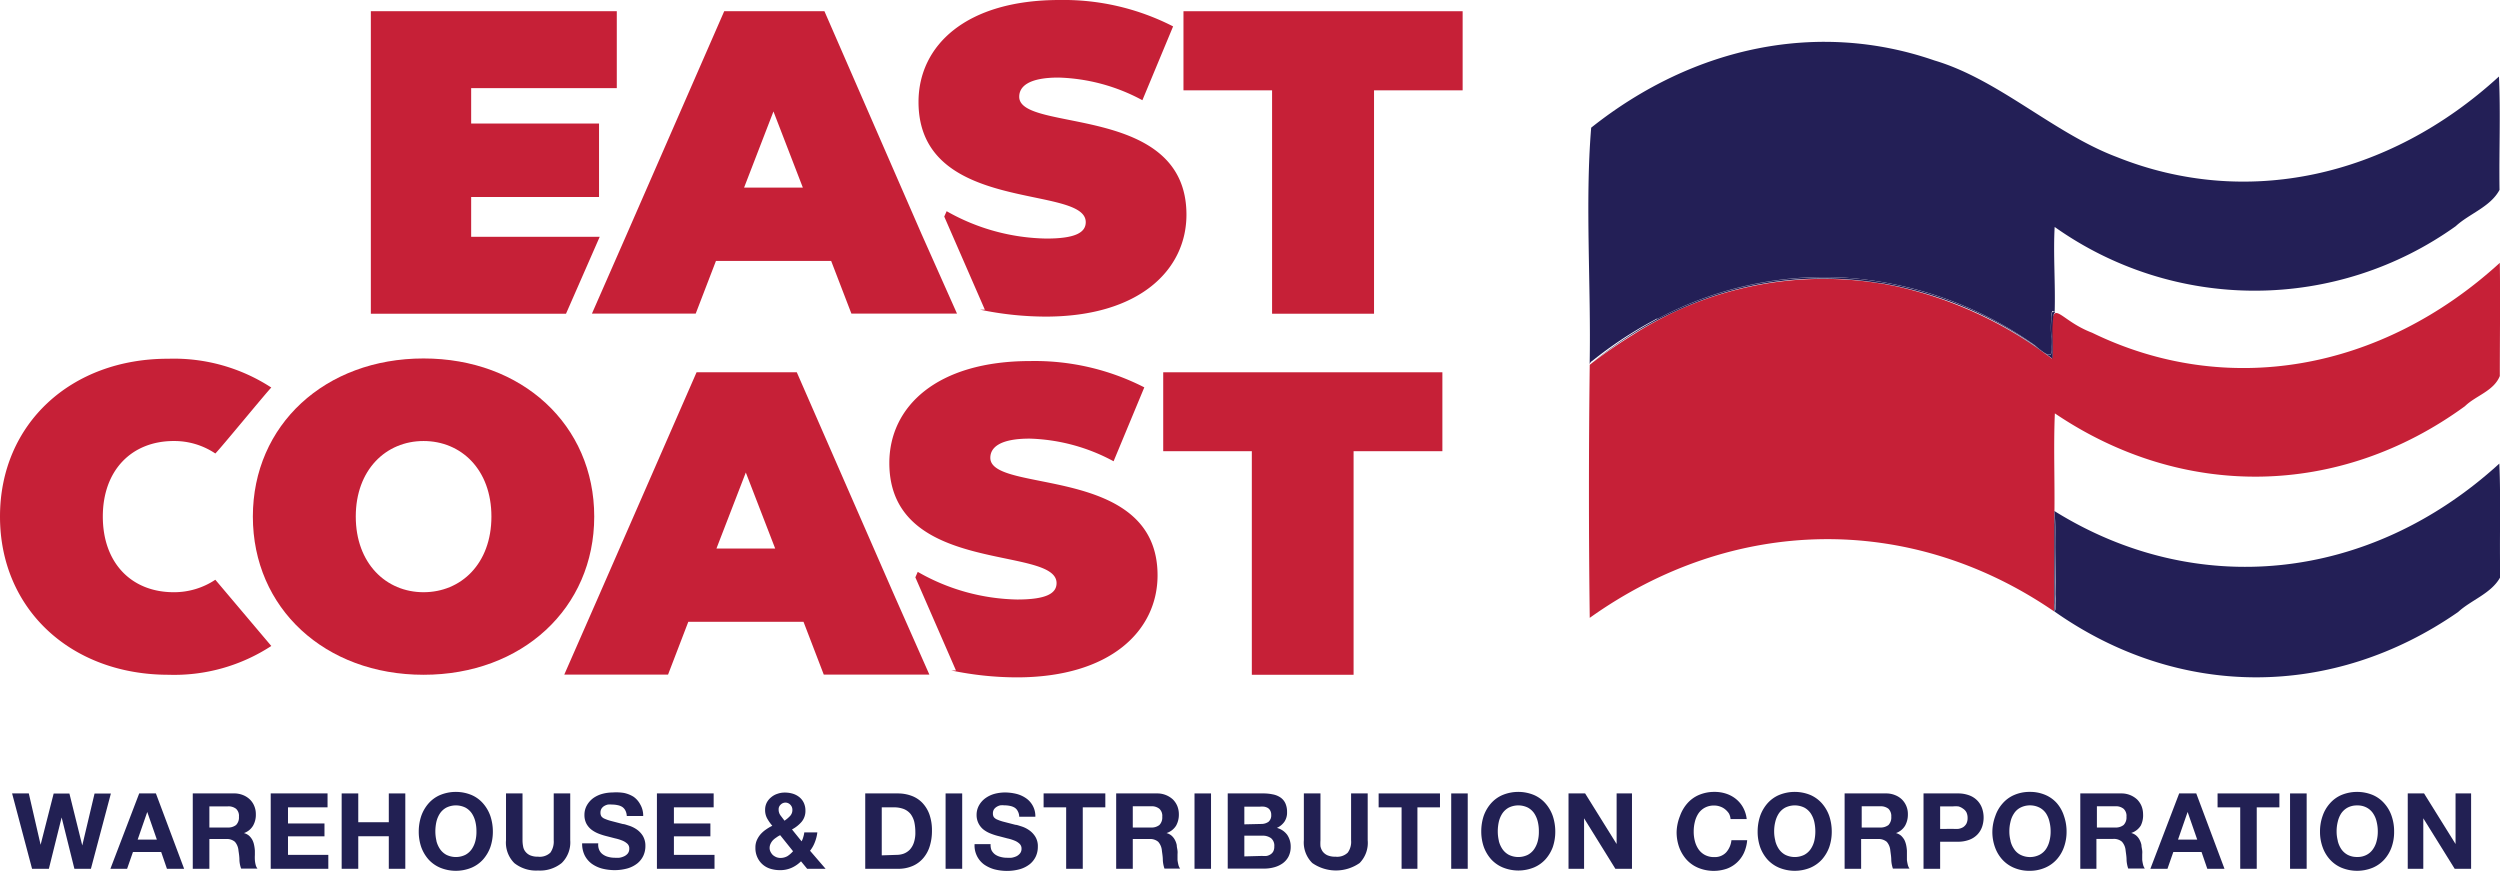 <svg xmlns="http://www.w3.org/2000/svg" viewBox="0 0 260.42 90.68"><defs><style>.cls-1{fill:none;}.cls-2{fill:#c62037;}.cls-3{fill:#231f56;}.cls-4{fill:#222053;}</style></defs><g id="Layer_2" data-name="Layer 2"><g id="Layer_1-2" data-name="Layer 1"><path class="cls-1" d="M198.07,29.94l-.43-.1Z"/><polygon class="cls-1" points="213.79 37.36 213.79 37.36 213.79 37.36 213.79 37.36"/><path class="cls-1" d="M197.08,29.73c-.38-.07-.75-.15-1.13-.21C196.33,29.58,196.7,29.66,197.08,29.73Z"/><path class="cls-1" d="M174.67,32.38a36.89,36.89,0,0,1,21.19-2.87A36.16,36.16,0,0,0,174.67,32.38Z"/><path class="cls-1" d="M214.09,61.84c.08-1.58.09-3.22,0-4.85C214.14,58.6,214.08,60.23,214.09,61.84Z"/><path class="cls-1" d="M213.84,32.45a.22.22,0,0,0-.09.13A.22.22,0,0,1,213.84,32.45Z"/><path class="cls-1" d="M213.73,36c0-.28,0-.61-.06-1C213.69,35.43,213.71,35.76,213.73,36Z"/><path class="cls-1" d="M213,36.79l-.12-.07h0Z"/><path class="cls-1" d="M213.73,36.19h0Z"/><path class="cls-1" d="M212,36l.5.42h0C212.37,36.31,212.19,36.17,212,36Z"/><path class="cls-1" d="M211.73,35.8A38.69,38.69,0,0,0,193.16,29,39.13,39.13,0,0,1,211.73,35.8Z"/><path class="cls-2" d="M212.91,36.72l-.08-.06,0,0,.06,0Z"/><path class="cls-2" d="M214,55.38V53.82c.06-3.57-.1-7.24.05-10.76,13.3,9,29.6,8.82,42.72-.75,1.11-1.09,3-1.57,3.63-3.14,0-3.93.06-7.89,0-11.79C248,38.7,231.91,41.47,217.93,34.66c-3.32-1.26-4.1-3.59-4.18-.58,0,1.23.13,2.83,0,3.28h0c-.3-.23-.62-.45-.93-.68l-.3-.21a41,41,0,0,0-14.49-6.53l-.43-.1-.56-.11c-.38-.07-.75-.15-1.13-.21h-.09a36.89,36.89,0,0,0-21.19,2.87A39.67,39.67,0,0,0,170,34.94,51,51,0,0,0,165.6,38h0c-.11,8.71-.11,17.64,0,26.36,14.9-10.62,33.32-11,48.36-.68,0-1.24,0-2.49,0-3.73Z"/><path class="cls-2" d="M212.52,36.43h0l.06,0,.06,0Z"/><path class="cls-3" d="M172.68,33.21A36.53,36.53,0,0,1,193.16,29a38.69,38.69,0,0,1,18.57,6.8l.16.11L212,36c.19.17.37.31.52.43l.39.29.12.07c.61.36.72.08.7-.6h0V36c0-.28,0-.61-.06-1a11.81,11.81,0,0,1,0-1.78,2.09,2.09,0,0,1,.07-.7.22.22,0,0,1,.09-.13s.12,0,.2.12h0c.09-2.94-.16-6,0-8.87a36,36,0,0,0,41.78-.08c1.4-1.3,3.61-2,4.56-3.78-.06-3.92.12-8-.06-11.81-11.58,10.61-26.47,13.73-39.8,8.39-6.58-2.48-12.3-8.07-19-10.06-12-4.16-25-1.55-35.76,7-.65,7.82,0,16.52-.16,24.63a.64.64,0,0,1,.29-.35,41.3,41.3,0,0,1,6-4l.71-.39Z"/><path class="cls-3" d="M212.83,36.66l.08.06-.39-.29.1.08Z"/><path class="cls-3" d="M213.75,32.58a2.09,2.09,0,0,0-.07.7,13.3,13.3,0,0,0,0,1.78c0,.37,0,.7.06,1v.14h0c0,.69-.08,1-.7.6l-.11-.07c.29.22.59.42.87.64h0c0-1.48-.06-2.54,0-3.28s.06-1.59.3-1.5h0c-.08-.1-.15-.14-.2-.12A.22.22,0,0,0,213.75,32.58Z"/><path class="cls-3" d="M195.86,29.51H196c.38.06.75.14,1.13.21l.56.11.43.1a40.28,40.28,0,0,1,14.43,6.48L212,36l-.11-.09-.16-.11A39.13,39.13,0,0,0,193.16,29a37.22,37.22,0,0,0-20.48,4.21l0,0c-.24.12-.47.26-.71.39A40.35,40.35,0,0,0,165.6,38a41.5,41.5,0,0,1,9.07-5.63A36.16,36.16,0,0,1,195.86,29.51Z"/><path class="cls-3" d="M197.64,29.84l-.56-.11Z"/><path class="cls-3" d="M198.07,29.94a41,41,0,0,1,14.49,6.53l-.06,0A40.28,40.28,0,0,0,198.07,29.94Z"/><path class="cls-3" d="M212.62,36.51l-.06,0,.3.21,0,0Z"/><path class="cls-3" d="M213.79,37.36c.09-.45,0-2,0-3.28C213.73,34.82,213.76,35.88,213.79,37.36Z"/><path class="cls-3" d="M196,29.52h0Z"/><path class="cls-3" d="M212.86,36.68c.31.23.63.45.93.68h0c-.28-.22-.58-.42-.87-.64Z"/><path class="cls-3" d="M213.84,32.45s.12,0,.2.12C214,32.47,213.89,32.43,213.84,32.45Z"/><path class="cls-3" d="M213.73,36.19c0,.68-.09,1-.7.6C213.65,37.16,213.75,36.88,213.73,36.19Z"/><path class="cls-3" d="M213.73,36.18v0Z"/><path class="cls-3" d="M211.73,35.8l.16.11L212,36l-.11-.09Z"/><path class="cls-3" d="M172.68,33.21A37.22,37.22,0,0,1,193.16,29,36.53,36.53,0,0,0,172.68,33.21Z"/><path class="cls-3" d="M213.68,33.28a2.09,2.09,0,0,1,.07-.7,2.09,2.09,0,0,0-.07.7,11.81,11.81,0,0,0,0,1.78A13.3,13.3,0,0,1,213.68,33.28Z"/><path class="cls-3" d="M212.83,36.66l-.21-.15Z"/><polygon class="cls-3" points="213.96 63.69 213.96 63.69 213.96 63.69 213.96 63.69"/><polygon class="cls-3" points="213.99 53.23 213.99 53.23 213.99 53.23 213.99 53.23"/><path class="cls-3" d="M260.35,48.29C246.79,60.67,228.76,62.43,214,53.23a33.39,33.39,0,0,1,.15,3.76c0,1.63,0,3.27,0,4.85,0,.38,0,.76,0,1.14s0,.53-.15.71c13,9.16,29,9.13,42.06.06,1.35-1.25,3.47-1.93,4.39-3.63C260.35,56.2,260.52,52.15,260.35,48.29Z"/><polygon class="cls-3" points="213.96 63.69 213.96 63.69 213.96 63.69 213.96 63.69"/><path class="cls-3" d="M214.14,57c0-1.28-.08-2.55-.15-3.76,0,.72,0,1.43,0,2.15V60c0,1.24,0,2.49,0,3.73.06-.6.1-1.22.13-1.85C214.08,60.23,214.14,58.6,214.14,57Z"/><polygon class="cls-3" points="213.99 53.23 213.99 53.23 213.99 53.23 213.99 53.23"/><path class="cls-3" d="M214,55.38v0Z"/><path class="cls-3" d="M214,53.23h0c.07,1.21.12,2.48.15,3.76A33.39,33.39,0,0,0,214,53.23Z"/><path class="cls-3" d="M214.11,63c0-.38,0-.76,0-1.14,0,.63-.07,1.25-.13,1.85h0C214.15,63.51,214.11,63.23,214.11,63Z"/><path class="cls-4" d="M7.75,90.5,6.42,85.15h0L5.09,90.5H3.34L1.26,82.65H3L4.23,88h0l1.36-5.34H7.23l1.34,5.41h0l1.28-5.41h1.7L9.47,90.5Z"/><path class="cls-4" d="M16.24,82.65l2.94,7.85H17.39l-.6-1.75H13.85l-.61,1.75H11.5l3-7.85Zm.1,4.81-1-2.88h0l-1,2.88Z"/><path class="cls-4" d="M24.31,82.65a2.45,2.45,0,0,1,1,.17,2.22,2.22,0,0,1,.72.46,2,2,0,0,1,.46.69,2.13,2.13,0,0,1,.16.84,2.27,2.27,0,0,1-.29,1.2,1.77,1.77,0,0,1-.95.77v0a1.4,1.4,0,0,1,.53.27,1.74,1.74,0,0,1,.34.43,2,2,0,0,1,.19.55,4,4,0,0,1,.08.59c0,.13,0,.27,0,.44a4.73,4.73,0,0,0,0,.52,2.74,2.74,0,0,0,.08.5,1,1,0,0,0,.19.4H25.12a2.86,2.86,0,0,1-.18-.89c0-.35-.05-.67-.1-1a1.57,1.57,0,0,0-.37-.9,1.29,1.29,0,0,0-.94-.29H21.81V90.5H20.08V82.65ZM23.7,86.2a1.33,1.33,0,0,0,.89-.26,1.11,1.11,0,0,0,.3-.86,1,1,0,0,0-.3-.83A1.28,1.28,0,0,0,23.7,84H21.81V86.2Z"/><path class="cls-4" d="M34.12,82.65V84.1H30v1.68h3.8v1.34H30v1.93H34.2V90.5h-6V82.65Z"/><path class="cls-4" d="M37.32,82.65v3H40.5v-3h1.72V90.5H40.5V87.11H37.32V90.5H35.59V82.65Z"/><path class="cls-4" d="M43.88,85a4,4,0,0,1,.76-1.31,3.38,3.38,0,0,1,1.22-.88,4.29,4.29,0,0,1,3.25,0,3.35,3.35,0,0,1,1.21.88A4,4,0,0,1,51.08,85a5.12,5.12,0,0,1,.26,1.64,4.92,4.92,0,0,1-.26,1.6,4,4,0,0,1-.76,1.29,3.42,3.42,0,0,1-1.21.86,4.29,4.29,0,0,1-3.25,0,3.46,3.46,0,0,1-1.22-.86,4,4,0,0,1-.76-1.29,4.92,4.92,0,0,1-.26-1.6A5.12,5.12,0,0,1,43.88,85Zm1.58,2.6a2.66,2.66,0,0,0,.37.84,1.9,1.9,0,0,0,.66.6,2.25,2.25,0,0,0,2,0,1.9,1.9,0,0,0,.66-.6,2.66,2.66,0,0,0,.37-.84,3.82,3.82,0,0,0,.11-1,4.09,4.09,0,0,0-.11-1,2.72,2.72,0,0,0-.37-.87,1.9,1.9,0,0,0-.66-.6,2.25,2.25,0,0,0-2,0,1.9,1.9,0,0,0-.66.6,2.72,2.72,0,0,0-.37.87,4.64,4.64,0,0,0-.11,1A4.35,4.35,0,0,0,45.46,87.57Z"/><path class="cls-4" d="M58.51,89.9a3.59,3.59,0,0,1-2.46.78,3.64,3.64,0,0,1-2.47-.77,3,3,0,0,1-.87-2.38V82.65h1.72v4.88a3.36,3.36,0,0,0,.06.63,1.18,1.18,0,0,0,.23.54,1.29,1.29,0,0,0,.49.39,2,2,0,0,0,.84.15,1.61,1.61,0,0,0,1.28-.42,2,2,0,0,0,.35-1.29V82.65H59.4v4.88A3,3,0,0,1,58.51,89.9Z"/><path class="cls-4" d="M62.43,88.56a1.12,1.12,0,0,0,.38.45,1.63,1.63,0,0,0,.55.25,2.5,2.5,0,0,0,.66.09,4.57,4.57,0,0,0,.5,0,1.87,1.87,0,0,0,.49-.15,1.07,1.07,0,0,0,.39-.3.79.79,0,0,0,.15-.49.66.66,0,0,0-.2-.52,1.71,1.71,0,0,0-.53-.33,4.43,4.43,0,0,0-.75-.23l-.85-.22a6.59,6.59,0,0,1-.86-.27,3.12,3.12,0,0,1-.74-.41,2,2,0,0,1-.54-.64,1.94,1.94,0,0,1-.2-.91,2,2,0,0,1,.26-1,2.41,2.41,0,0,1,.67-.75,3.06,3.06,0,0,1,.95-.44,4.23,4.23,0,0,1,1.06-.14A5.08,5.08,0,0,1,65,82.6,3.07,3.07,0,0,1,66,83a2.28,2.28,0,0,1,.69.79A2.31,2.31,0,0,1,67,85H65.29a1.37,1.37,0,0,0-.15-.58,1,1,0,0,0-.33-.37,1.45,1.45,0,0,0-.48-.18,2.74,2.74,0,0,0-.59-.06,2,2,0,0,0-.42,0,1.26,1.26,0,0,0-.38.15.9.9,0,0,0-.28.27.77.77,0,0,0-.11.42.71.71,0,0,0,.09.38.79.79,0,0,0,.35.26,4.44,4.44,0,0,0,.71.24l1.19.31c.15,0,.35.08.61.16a3.07,3.07,0,0,1,.78.37,2.29,2.29,0,0,1,.67.68,2,2,0,0,1,.28,1.08,2.39,2.39,0,0,1-.21,1,2.28,2.28,0,0,1-.62.8,3,3,0,0,1-1,.52,5,5,0,0,1-1.41.19,5.31,5.31,0,0,1-1.26-.16,3.35,3.35,0,0,1-1.08-.5,2.49,2.49,0,0,1-.74-.87,2.73,2.73,0,0,1-.27-1.26h1.68A1.36,1.36,0,0,0,62.43,88.56Z"/><path class="cls-4" d="M74.34,82.65V84.1H70.2v1.68H74v1.34H70.2v1.93h4.23V90.5h-6V82.65Z"/><path class="cls-4" d="M82.43,90.41a2.86,2.86,0,0,1-1.2.23,3.27,3.27,0,0,1-1-.15,2.17,2.17,0,0,1-1.34-1.19,2.29,2.29,0,0,1-.2-1,1.87,1.87,0,0,1,.14-.76,2.55,2.55,0,0,1,.39-.63,3.05,3.05,0,0,1,.57-.5,4.4,4.4,0,0,1,.66-.39,4.68,4.68,0,0,1-.54-.77,1.81,1.81,0,0,1-.21-.9,1.64,1.64,0,0,1,.17-.74,1.77,1.77,0,0,1,.46-.56,1.88,1.88,0,0,1,.65-.36,2.22,2.22,0,0,1,.77-.13,2.84,2.84,0,0,1,.84.12,2,2,0,0,1,.68.36,1.68,1.68,0,0,1,.46.59,1.86,1.86,0,0,1,.17.81,1.75,1.75,0,0,1-.4,1.17,3.43,3.43,0,0,1-1,.79l1,1.24a2,2,0,0,0,.18-.46,2.46,2.46,0,0,0,.1-.47h1.36a4,4,0,0,1-.25,1,3.27,3.27,0,0,1-.51.91L86,90.5H84.08l-.64-.78A3.25,3.25,0,0,1,82.43,90.41Zm-1.56-3.17a2.08,2.08,0,0,0-.36.29,1.41,1.41,0,0,0-.24.36,1,1,0,0,0-.1.44.86.86,0,0,0,.1.41,1.27,1.27,0,0,0,.24.33,1.45,1.45,0,0,0,.36.22,1.25,1.25,0,0,0,.42.08,1.48,1.48,0,0,0,.74-.19,2.72,2.72,0,0,0,.58-.51L81.27,87A2.14,2.14,0,0,0,80.87,87.24Zm1.45-3.42a.69.69,0,0,0-1,0,.63.63,0,0,0-.21.5,1,1,0,0,0,.2.63l.41.54A3.33,3.33,0,0,0,82.3,85a.9.9,0,0,0,.24-.67A.73.73,0,0,0,82.32,83.82Z"/><path class="cls-4" d="M93.52,82.65a4.09,4.09,0,0,1,1.41.24,3,3,0,0,1,1.13.72,3.45,3.45,0,0,1,.75,1.21,5,5,0,0,1,.27,1.71,5.29,5.29,0,0,1-.22,1.58,3.46,3.46,0,0,1-.67,1.26,3,3,0,0,1-1.11.83,3.74,3.74,0,0,1-1.56.3H90.13V82.65Zm-.13,6.4a2.24,2.24,0,0,0,.73-.12,1.77,1.77,0,0,0,.63-.4,2,2,0,0,0,.44-.74,3.2,3.2,0,0,0,.16-1.1,5,5,0,0,0-.11-1.07,2.3,2.3,0,0,0-.38-.82,1.76,1.76,0,0,0-.7-.52,2.82,2.82,0,0,0-1.07-.18H91.85v5Z"/><path class="cls-4" d="M100.23,82.65V90.5H98.5V82.65Z"/><path class="cls-4" d="M103.28,88.56a1.3,1.3,0,0,0,.38.45,1.68,1.68,0,0,0,.56.25,2.39,2.39,0,0,0,.66.09,4.4,4.4,0,0,0,.49,0,2.07,2.07,0,0,0,.5-.15,1.13,1.13,0,0,0,.38-.3.74.74,0,0,0,.16-.49.67.67,0,0,0-.21-.52,1.6,1.6,0,0,0-.53-.33,4.43,4.43,0,0,0-.75-.23l-.84-.22a6.14,6.14,0,0,1-.86-.27,3,3,0,0,1-.75-.41,1.92,1.92,0,0,1-.74-1.55,2,2,0,0,1,.26-1,2.33,2.33,0,0,1,.68-.75,3,3,0,0,1,.94-.44,4.35,4.35,0,0,1,1.06-.14,5.08,5.08,0,0,1,1.18.14,3.07,3.07,0,0,1,1,.44,2.25,2.25,0,0,1,1,1.95h-1.68a1.24,1.24,0,0,0-.15-.58.91.91,0,0,0-.33-.37,1.45,1.45,0,0,0-.48-.18,2.68,2.68,0,0,0-.59-.06,2,2,0,0,0-.42,0,1.2,1.2,0,0,0-.37.15.94.94,0,0,0-.29.27.77.77,0,0,0-.11.42.71.71,0,0,0,.09.38.86.86,0,0,0,.35.26,4.44,4.44,0,0,0,.71.24l1.2.31c.14,0,.35.08.61.16a2.86,2.86,0,0,1,.77.37,2.29,2.29,0,0,1,.67.68,1.88,1.88,0,0,1,.28,1.08,2.39,2.39,0,0,1-.21,1,2.28,2.28,0,0,1-.62.8,3.06,3.06,0,0,1-1,.52,5,5,0,0,1-1.42.19,5.31,5.31,0,0,1-1.26-.16,3.56,3.56,0,0,1-1.08-.5,2.45,2.45,0,0,1-1-2.13h1.67A1.48,1.48,0,0,0,103.28,88.56Z"/><path class="cls-4" d="M108.71,84.1V82.65h6.43V84.1h-2.35v6.4h-1.73V84.1Z"/><path class="cls-4" d="M120.5,82.65a2.39,2.39,0,0,1,1.68.63,2.14,2.14,0,0,1,.46.69,2.32,2.32,0,0,1,.16.84,2.37,2.37,0,0,1-.29,1.2,1.83,1.83,0,0,1-1,.77v0a1.33,1.33,0,0,1,.53.27,1.54,1.54,0,0,1,.34.43,2,2,0,0,1,.2.55c0,.2.06.39.08.59s0,.27,0,.44,0,.34,0,.52a4,4,0,0,0,.09.5,1.13,1.13,0,0,0,.18.4H121.3a3.2,3.2,0,0,1-.17-.89c0-.35-.06-.67-.1-1a1.57,1.57,0,0,0-.38-.9,1.28,1.28,0,0,0-.93-.29H118V90.5h-1.73V82.65Zm-.62,3.55a1.31,1.31,0,0,0,.89-.26,1.11,1.11,0,0,0,.3-.86,1,1,0,0,0-.3-.83,1.26,1.26,0,0,0-.89-.26H118V86.2Z"/><path class="cls-4" d="M126.15,82.65V90.5h-1.72V82.65Z"/><path class="cls-4" d="M131.59,82.65a4.64,4.64,0,0,1,1,.1,2.08,2.08,0,0,1,.79.32,1.49,1.49,0,0,1,.51.6,2.13,2.13,0,0,1,.18.92,1.7,1.7,0,0,1-.27,1,1.91,1.91,0,0,1-.79.65,1.94,1.94,0,0,1,1.08.73,2.17,2.17,0,0,1,.36,1.26,2.21,2.21,0,0,1-.23,1,2,2,0,0,1-.62.71,2.74,2.74,0,0,1-.9.41,3.86,3.86,0,0,1-1,.13h-3.81V82.65Zm-.22,3.18a1.31,1.31,0,0,0,.76-.22.86.86,0,0,0,.29-.72.88.88,0,0,0-.1-.45.7.7,0,0,0-.26-.28,1.14,1.14,0,0,0-.38-.13,2.15,2.15,0,0,0-.45,0h-1.61v1.84Zm.1,3.33a2.52,2.52,0,0,0,.48,0,1.15,1.15,0,0,0,.41-.17.84.84,0,0,0,.28-.31,1.08,1.08,0,0,0,.1-.51,1,1,0,0,0-.34-.86,1.48,1.48,0,0,0-.9-.26h-1.88v2.16Z"/><path class="cls-4" d="M141.63,89.9a4.31,4.31,0,0,1-4.93,0,3,3,0,0,1-.88-2.38V82.65h1.73v4.88a4.46,4.46,0,0,0,0,.63,1.45,1.45,0,0,0,.23.54,1.29,1.29,0,0,0,.49.39,2,2,0,0,0,.85.15,1.59,1.59,0,0,0,1.27-.42,1.91,1.91,0,0,0,.35-1.29V82.65h1.73v4.88A3,3,0,0,1,141.63,89.9Z"/><path class="cls-4" d="M143.61,84.1V82.65H150V84.1h-2.35v6.4H146V84.1Z"/><path class="cls-4" d="M152.89,82.65V90.5h-1.72V82.65Z"/><path class="cls-4" d="M154.55,85a4,4,0,0,1,.76-1.31,3.38,3.38,0,0,1,1.22-.88,4.29,4.29,0,0,1,3.25,0,3.35,3.35,0,0,1,1.21.88,4,4,0,0,1,.76,1.31,5.12,5.12,0,0,1,.26,1.64,4.92,4.92,0,0,1-.26,1.6A4,4,0,0,1,161,89.5a3.42,3.42,0,0,1-1.21.86,4.29,4.29,0,0,1-3.25,0,3.46,3.46,0,0,1-1.22-.86,4,4,0,0,1-.76-1.29,4.92,4.92,0,0,1-.26-1.6A5.12,5.12,0,0,1,154.55,85Zm1.58,2.6a2.66,2.66,0,0,0,.37.84,1.9,1.9,0,0,0,.66.6,2.25,2.25,0,0,0,2,0,1.9,1.9,0,0,0,.66-.6,2.66,2.66,0,0,0,.37-.84,3.82,3.82,0,0,0,.11-1,4.09,4.09,0,0,0-.11-1,2.72,2.72,0,0,0-.37-.87,1.9,1.9,0,0,0-.66-.6,2.25,2.25,0,0,0-2,0,1.9,1.9,0,0,0-.66.6,2.72,2.72,0,0,0-.37.87,4.64,4.64,0,0,0-.11,1A4.35,4.35,0,0,0,156.13,87.57Z"/><path class="cls-4" d="M165.12,82.65l3.28,5.27h0V82.65H170V90.5h-1.73l-3.26-5.26h0V90.5h-1.62V82.65Z"/><path class="cls-4" d="M180.1,84.74a2,2,0,0,0-.39-.43,1.66,1.66,0,0,0-.52-.29,1.83,1.83,0,0,0-.61-.11,2,2,0,0,0-1,.23,1.9,1.9,0,0,0-.66.6,2.72,2.72,0,0,0-.37.87,4.09,4.09,0,0,0-.12,1,3.83,3.83,0,0,0,.12,1,2.66,2.66,0,0,0,.37.84,1.9,1.9,0,0,0,.66.6,2,2,0,0,0,1,.23,1.6,1.6,0,0,0,1.23-.49,2.25,2.25,0,0,0,.55-1.27H182a4,4,0,0,1-.34,1.33,3.23,3.23,0,0,1-.73,1,3.12,3.12,0,0,1-1.05.64,4.23,4.23,0,0,1-3-.1,3.42,3.42,0,0,1-1.21-.86,4,4,0,0,1-.76-1.29,4.67,4.67,0,0,1-.26-1.6A4.86,4.86,0,0,1,175,85a4,4,0,0,1,.76-1.31,3.35,3.35,0,0,1,1.21-.88,4.05,4.05,0,0,1,1.63-.32,3.76,3.76,0,0,1,1.22.19,3.22,3.22,0,0,1,1,.54,3,3,0,0,1,.75.89,3.25,3.25,0,0,1,.38,1.21h-1.68A1.5,1.5,0,0,0,180.1,84.74Z"/><path class="cls-4" d="M183.35,85a4,4,0,0,1,.76-1.31,3.38,3.38,0,0,1,1.22-.88,4.29,4.29,0,0,1,3.25,0,3.44,3.44,0,0,1,1.21.88,4,4,0,0,1,.76,1.31,5.12,5.12,0,0,1,.26,1.64,4.92,4.92,0,0,1-.26,1.6,4,4,0,0,1-.76,1.29,3.51,3.51,0,0,1-1.21.86,4.29,4.29,0,0,1-3.25,0,3.46,3.46,0,0,1-1.22-.86,4,4,0,0,1-.76-1.29,4.92,4.92,0,0,1-.26-1.6A5.12,5.12,0,0,1,183.35,85Zm1.58,2.6a2.66,2.66,0,0,0,.37.84,1.9,1.9,0,0,0,.66.6,2.25,2.25,0,0,0,2,0,1.9,1.9,0,0,0,.66-.6,2.66,2.66,0,0,0,.37-.84,4.35,4.35,0,0,0,.11-1,4.64,4.64,0,0,0-.11-1,2.72,2.72,0,0,0-.37-.87,1.9,1.9,0,0,0-.66-.6,2.25,2.25,0,0,0-2,0,1.9,1.9,0,0,0-.66.6,2.72,2.72,0,0,0-.37.87,4.09,4.09,0,0,0-.12,1A3.83,3.83,0,0,0,184.93,87.57Z"/><path class="cls-4" d="M196.44,82.65a2.4,2.4,0,0,1,.95.17,2.17,2.17,0,0,1,.73.46,2.12,2.12,0,0,1,.62,1.53,2.37,2.37,0,0,1-.29,1.2,1.81,1.81,0,0,1-.95.77v0a1.4,1.4,0,0,1,.53.27,2,2,0,0,1,.34.43,2.38,2.38,0,0,1,.19.55,4,4,0,0,1,.08.59c0,.13,0,.27,0,.44s0,.34,0,.52a4,4,0,0,0,.09.5,1.13,1.13,0,0,0,.18.4h-1.73a3.2,3.2,0,0,1-.17-.89c0-.35-.06-.67-.1-1a1.57,1.57,0,0,0-.37-.9,1.32,1.32,0,0,0-.94-.29h-1.73V90.5h-1.72V82.65Zm-.61,3.55a1.35,1.35,0,0,0,.89-.26,1.14,1.14,0,0,0,.29-.86,1.07,1.07,0,0,0-.29-.83,1.3,1.3,0,0,0-.89-.26h-1.9V86.2Z"/><path class="cls-4" d="M203.91,82.65a3.3,3.3,0,0,1,1.25.21,2.27,2.27,0,0,1,.85.57,2.23,2.23,0,0,1,.47.8,2.94,2.94,0,0,1,.15.94,3,3,0,0,1-.15.93,2.23,2.23,0,0,1-.47.8,2.27,2.27,0,0,1-.85.57,3.3,3.3,0,0,1-1.25.21H202.1V90.5h-1.73V82.65Zm-.47,3.69a3.48,3.48,0,0,0,.57,0,1.44,1.44,0,0,0,.48-.17,1.07,1.07,0,0,0,.34-.36,1.27,1.27,0,0,0,.13-.6,1.32,1.32,0,0,0-.13-.61,1.07,1.07,0,0,0-.34-.36A1.44,1.44,0,0,0,204,84a3.48,3.48,0,0,0-.57,0H202.1v2.35Z"/><path class="cls-4" d="M207.85,85a3.79,3.79,0,0,1,.76-1.31,3.35,3.35,0,0,1,1.21-.88,4,4,0,0,1,1.63-.32,4,4,0,0,1,1.62.32,3.35,3.35,0,0,1,1.21.88A3.79,3.79,0,0,1,215,85a4.86,4.86,0,0,1,.27,1.64,4.67,4.67,0,0,1-.27,1.6,3.8,3.8,0,0,1-.76,1.29,3.42,3.42,0,0,1-1.21.86,4,4,0,0,1-1.62.32,4,4,0,0,1-1.63-.32,3.42,3.42,0,0,1-1.21-.86,3.8,3.8,0,0,1-.76-1.29,4.67,4.67,0,0,1-.27-1.6A4.86,4.86,0,0,1,207.85,85Zm1.58,2.6a2.45,2.45,0,0,0,.37.84,1.74,1.74,0,0,0,.66.6,2.22,2.22,0,0,0,2,0,1.85,1.85,0,0,0,.67-.6,2.64,2.64,0,0,0,.36-.84,3.83,3.83,0,0,0,.12-1,4.09,4.09,0,0,0-.12-1,2.71,2.71,0,0,0-.36-.87,1.85,1.85,0,0,0-.67-.6,2.22,2.22,0,0,0-2,0,1.74,1.74,0,0,0-.66.6,2.52,2.52,0,0,0-.37.87,4.09,4.09,0,0,0-.12,1A3.83,3.83,0,0,0,209.43,87.57Z"/><path class="cls-4" d="M220.94,82.65a2.39,2.39,0,0,1,1.68.63,2.14,2.14,0,0,1,.46.69,2.32,2.32,0,0,1,.16.84A2.37,2.37,0,0,1,223,86a1.83,1.83,0,0,1-1,.77v0a1.33,1.33,0,0,1,.53.27,1.54,1.54,0,0,1,.34.43,2,2,0,0,1,.2.55c0,.2.06.39.08.59s0,.27,0,.44,0,.34,0,.52a4,4,0,0,0,.09.5,1.13,1.13,0,0,0,.18.4h-1.73a3.2,3.2,0,0,1-.17-.89c0-.35-.06-.67-.1-1a1.57,1.57,0,0,0-.38-.9,1.28,1.28,0,0,0-.93-.29h-1.73V90.5H216.7V82.65Zm-.62,3.55a1.31,1.31,0,0,0,.89-.26,1.11,1.11,0,0,0,.3-.86,1,1,0,0,0-.3-.83,1.26,1.26,0,0,0-.89-.26h-1.89V86.2Z"/><path class="cls-4" d="M228.78,82.65l2.94,7.85h-1.79l-.6-1.75h-2.94l-.61,1.75H224l3-7.85Zm.1,4.81-1-2.88h0l-1,2.88Z"/><path class="cls-4" d="M231,84.1V82.65h6.44V84.1h-2.36v6.4h-1.72V84.1Z"/><path class="cls-4" d="M240.28,82.65V90.5h-1.73V82.65Z"/><path class="cls-4" d="M241.94,85a3.79,3.79,0,0,1,.76-1.31,3.35,3.35,0,0,1,1.21-.88,4.29,4.29,0,0,1,3.25,0,3.35,3.35,0,0,1,1.21.88,3.79,3.79,0,0,1,.76,1.31,4.86,4.86,0,0,1,.26,1.64,4.67,4.67,0,0,1-.26,1.6,3.8,3.8,0,0,1-.76,1.29,3.42,3.42,0,0,1-1.21.86,4.29,4.29,0,0,1-3.25,0,3.42,3.42,0,0,1-1.21-.86,3.8,3.8,0,0,1-.76-1.29,4.67,4.67,0,0,1-.27-1.6A4.86,4.86,0,0,1,241.94,85Zm1.58,2.6a2.64,2.64,0,0,0,.36.84,1.9,1.9,0,0,0,.66.6,2.07,2.07,0,0,0,1,.23,2,2,0,0,0,1-.23,1.82,1.82,0,0,0,.66-.6,2.45,2.45,0,0,0,.37-.84,3.83,3.83,0,0,0,.12-1,4.09,4.09,0,0,0-.12-1,2.52,2.52,0,0,0-.37-.87,1.82,1.82,0,0,0-.66-.6,2,2,0,0,0-1-.23,2.07,2.07,0,0,0-1,.23,1.9,1.9,0,0,0-.66.6,2.71,2.71,0,0,0-.36.87,4.09,4.09,0,0,0-.12,1A3.83,3.83,0,0,0,243.52,87.57Z"/><path class="cls-4" d="M252.51,82.65l3.28,5.27h0V82.65h1.62V90.5H255.7l-3.27-5.26h0V90.5h-1.62V82.65Z"/><path class="cls-2" d="M22.43,60.39a7.73,7.73,0,0,1-4.33,1.3c-4.42,0-7.39-3.06-7.39-7.88s3-7.87,7.39-7.87a7.65,7.65,0,0,1,4.33,1.3c.56-.55,5.31-6.35,5.83-6.87a18.56,18.56,0,0,0-10.71-3C7.43,37.34,0,44.13,0,53.81S7.43,70.29,17.55,70.29a18.49,18.49,0,0,0,10.71-3Z"/><path class="cls-2" d="M103.16,47.69c0-1.08,1-2,4.1-2A19.48,19.48,0,0,1,116,48.05l3.2-7.7a25.07,25.07,0,0,0-11.88-2.74c-9.77,0-14.68,4.77-14.68,10.62,0,11.75,17.42,8.55,17.42,12.51,0,1.08-1.08,1.71-4.1,1.71A21.55,21.55,0,0,1,95.6,59.57l-.25.57,4.23,9.7h-.49a33.69,33.69,0,0,0,6.82.72c9.76,0,14.67-4.86,14.67-10.63C120.58,48.32,103.16,51.47,103.16,47.69Z"/><path class="cls-2" d="M26.34,53.81c0-9.54,7.52-16.47,17.78-16.47S61.9,44.27,61.9,53.81,54.39,70.29,44.12,70.29,26.34,63.36,26.34,53.81Zm24.85,0c0-4.9-3.15-7.87-7.07-7.87s-7.06,3-7.06,7.87,3.15,7.88,7.06,7.88S51.19,58.72,51.19,53.81Z"/><path class="cls-2" d="M93.15,62,83,38.78H72.56L62.29,62.27l-3.51,8H69.59l2.11-5.5h12l2.11,5.5h11ZM74.63,57.14l3.06-7.92,3.06,7.92Z"/><path class="cls-2" d="M130.4,47h-9.23V38.78h29.08V47H141V70.29H130.4Z"/><path class="cls-2" d="M106.17,10.08c0-1.08,1-2,4.1-2A19.48,19.48,0,0,1,119,10.44l3.2-7.69A25,25,0,0,0,110.36,0c-9.77,0-14.68,4.77-14.68,10.62,0,11.75,17.42,8.55,17.42,12.52,0,1.08-1.08,1.71-4.09,1.71A21.67,21.67,0,0,1,98.61,22l-.25.56,4.23,9.7h-.49a33.77,33.77,0,0,0,6.82.72c9.76,0,14.67-4.86,14.67-10.62C123.59,10.71,106.17,13.86,106.17,10.08Z"/><path class="cls-2" d="M132.51,9.41h-9.23V1.17h29.08V9.41h-9.23V32.68H132.51Z"/><polygon class="cls-2" points="49.08 24.67 49.08 20.52 62.4 20.52 62.4 12.87 49.08 12.87 49.08 9.18 64.25 9.18 64.25 1.17 38.63 1.17 38.63 32.68 58.96 32.68 62.47 24.67 49.08 24.67"/><path class="cls-2" d="M96,24.39,85.88,1.17H75.44L65.17,24.67l-3.51,8H72.47l2.11-5.49h12l2.11,5.49h11ZM77.51,19.54l3.06-7.93,3.06,7.93Z"/></g></g></svg>